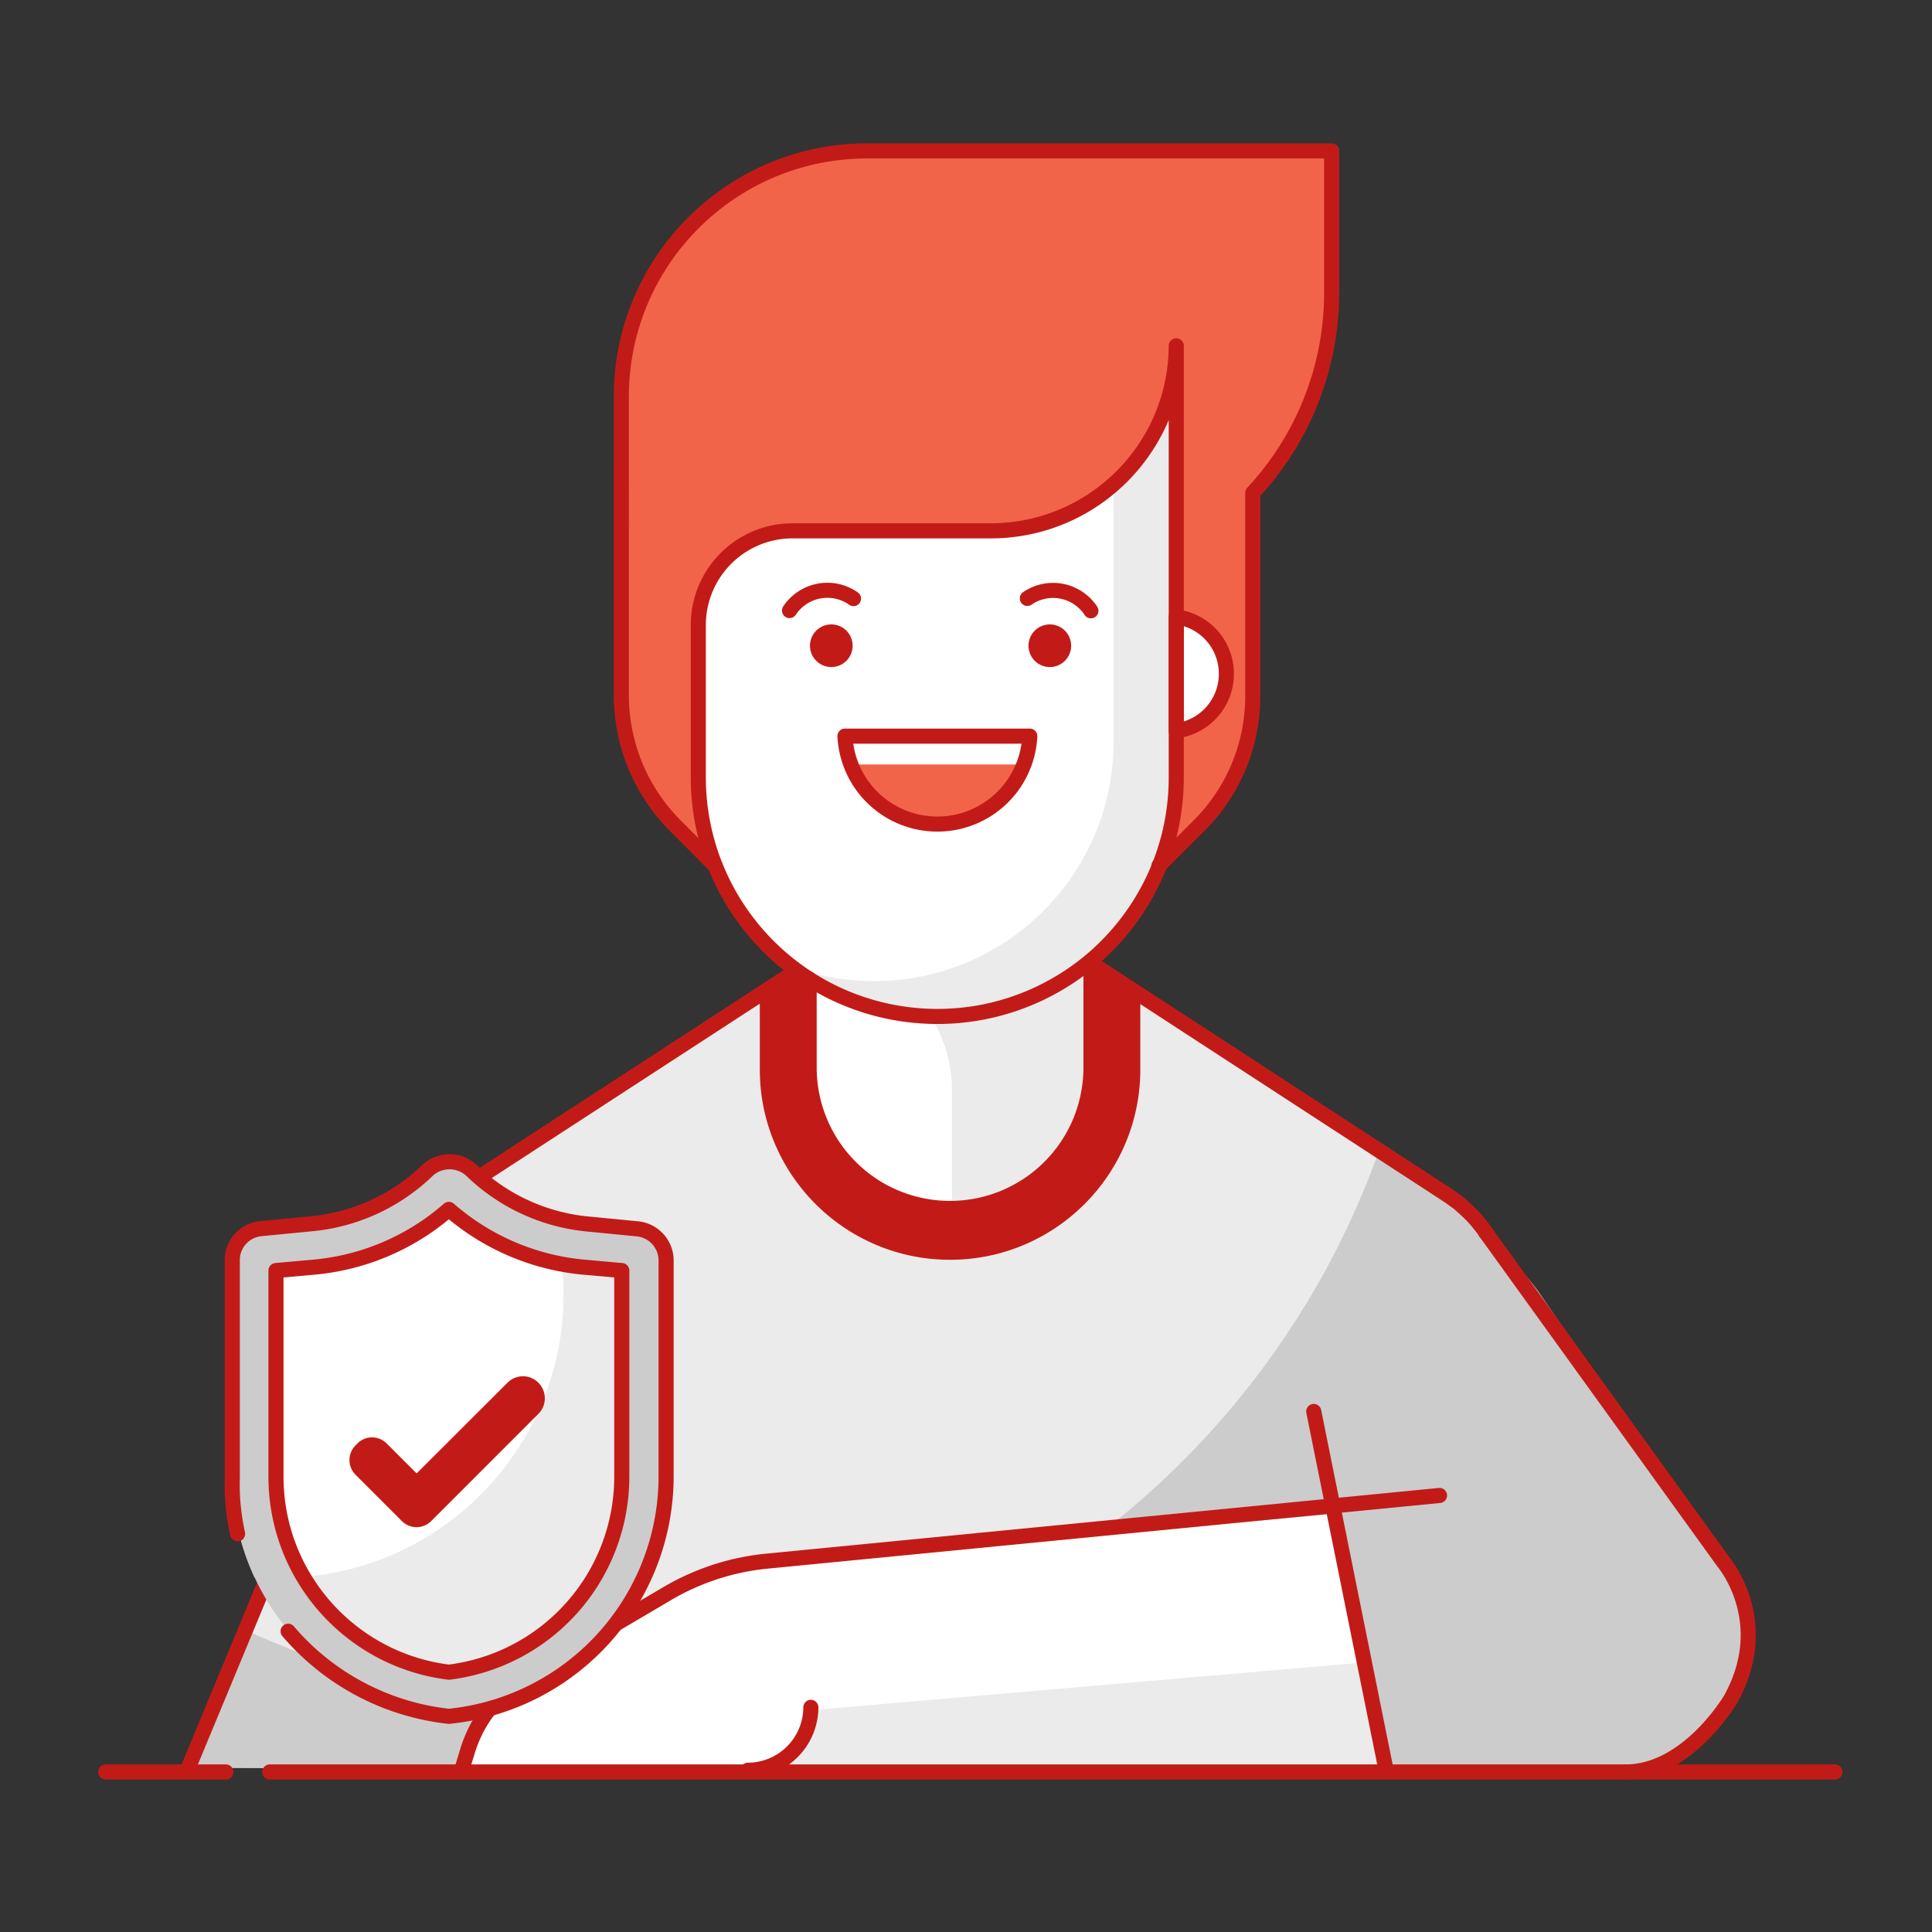 <svg width="128" height="128" viewBox="0 0 128 128" fill="none" xmlns="http://www.w3.org/2000/svg"><rect x="0" y="0" width="128" height="128" fill="#333333" stroke="none"/><path d="M114.171 103.471l-12.076-17.655c-.72-1.06-1.61-1.991-2.585-2.796a8.999 8.999 0 00-.833-1.54c-.127-.198-.282-.381-.424-.565-.028-.042-.056-.07-.084-.113a8.431 8.431 0 00-.48-.522c-.029-.029-.057-.071-.1-.1a6.942 6.942 0 00-.465-.423c-.057-.056-.113-.113-.17-.155-.127-.113-.268-.198-.395-.297-.1-.07-.198-.141-.297-.212-.028-.014-.056-.042-.085-.056L72.704 63.755H53.637L30.163 79.023c-.028.014-.057.042-.085.056l-.296.212a9.56 9.56 0 00-.396.297c-.056.056-.113.099-.17.155-.155.141-.31.268-.466.424-.028.028-.056.07-.098.099a8.4 8.4 0 00-.48.522c-.029.043-.057.085-.085.113a13.98 13.98 0 00-.41.55 9.827 9.827 0 00-.833 1.569l-14.166 34.108 12.372.043-.395.141h82.172a8.868 8.868 0 007.838-4.717 8.897 8.897 0 00-.494-9.124zm-77.455 1.624l-.734 8.248-3.15 1.088 3.884-9.336z" fill="#CCC"/><path d="M72.704 63.755H53.637L30.163 79.023c-.028.014-.056.042-.085.056l-.296.212a9.624 9.624 0 00-.396.297c-.056.056-.113.099-.17.155-.155.141-.31.268-.465.424-.029.028-.057.07-.1.099-.169.169-.324.338-.48.522a.785.785 0 01-.084.113l-.424.55c-.31.51-.593 1.018-.819 1.569l-10.41 25.055a54.88 54.88 0 0017.119 4.633l3.164-7.613-.707 7.81c1.074.057 2.161.099 3.249.099 24.137 0 44.659-15.48 52.201-37.046L72.704 63.755z" fill="#EBEBEB"/><path d="M30.587 117.453l.367-1.2a8.672 8.672 0 013.884-4.986l9.35-5.508a16.067 16.067 0 016.638-2.161l37.541-3.291 3.432 16.977-61.212.169z" fill="#fff"/><path d="M91.799 117.298l-42.258.169a4.14 4.14 0 003.008-1.186 4.152 4.152 0 001.229-2.98l36.623-3.164 1.398 7.161z" fill="#EBEBEB"/><path d="M51.094 65.407v5.283c0 6.68 5.424 12.104 12.104 12.104 6.68 0 12.104-5.424 12.104-12.104v-5.382l-3.827-2.344s-10.367 4.04-17.005-.523c-1.907 1.71-3.376 2.966-3.376 2.966z" fill="#C21B17"/><path fill-rule="evenodd" clip-rule="evenodd" d="M17.375 117.397a.5.5 0 01.5-.5h103.697a.5.5 0 010 1H17.875a.5.5 0 01-.5-.5z" fill="#C21B17"/><path d="M53.863 62.06v8.63c0 5.155 4.18 9.335 9.336 9.335 5.155 0 9.335-4.18 9.335-9.335v-8.63c-2.966 1.314-10.847 4.774-18.671 0z" fill="#EBEBEB"/><path d="M56.885 63.515a17.867 17.867 0 01-3.022-1.455v8.63c0 5.112 4.11 9.265 9.209 9.335v-7.824c-.015-3.912-2.515-7.344-6.187-8.686z" fill="#fff"/><path d="M47.38 57.357l-2.627-2.641a12.204 12.204 0 01-3.587-8.658V26.285C41.166 17.288 48.453 10 57.45 10h30.79v9.322a19.526 19.526 0 01-5.226 13.332v13.404a12.156 12.156 0 01-3.573 8.658l-2.655 2.64H47.38z" fill="#F1644A"/><path d="M83.014 10.014h-1.257c3.56 15.254-5.918 30.493-21.157 34.052a28.424 28.424 0 01-19.434-2.4V46c0 3.249 1.285 6.356 3.587 8.658L47.38 57.3h29.406l2.64-2.64A12.132 12.132 0 0083 46V32.67a19.46 19.46 0 005.226-13.333v-9.322h-5.212z" fill="#F1644A"/><path d="M78.113 48.148a3.517 3.517 0 100-7.033 3.517 3.517 0 000 7.033z" fill="#fff"/><path d="M78.113 22.923v28.643c0 8.743-7.09 15.833-15.833 15.847-8.742 0-15.846-7.09-15.846-15.847V41.411a6.242 6.242 0 016.228-6.243h13.065c6.779.057 12.33-5.409 12.372-12.188.014-.029.014-.043.014-.057z" fill="#EBEBEB"/><path d="M73.777 49.15V32.302a12.335 12.335 0 01-7.994 2.924H52.72a6.245 6.245 0 00-6.271 6.214v10.113a15.76 15.76 0 006.228 12.556c1.681.593 3.447.89 5.226.89 8.757.014 15.861-7.09 15.875-15.847z" fill="#fff"/><path d="M56.32 50.648c1.342 3.206 5.028 4.703 8.234 3.362a6.315 6.315 0 003.362-3.362H56.32z" fill="#F1644A"/><path d="M55.077 44.194a1.412 1.412 0 100-2.825 1.412 1.412 0 000 2.825zM69.554 44.194a1.412 1.412 0 100-2.825 1.412 1.412 0 000 2.825z" fill="#C21B17"/><path fill-rule="evenodd" clip-rule="evenodd" d="M95.87 99.03a.5.5 0 01-.45.546l-44.546 4.35a15.582 15.582 0 00-6.432 2.094l-9.35 5.509a8.126 8.126 0 00-3.66 4.697v.004l-.368 1.2a.5.5 0 11-.956-.292l.366-1.197v-.002a9.125 9.125 0 014.11-5.272l9.35-5.508a16.569 16.569 0 016.843-2.228l44.546-4.35a.5.5 0 01.547.449z" fill="#C21B17"/><path fill-rule="evenodd" clip-rule="evenodd" d="M86.94 93.024a.5.5 0 01.59.39l4.76 23.602a.5.5 0 01-.981.197l-4.76-23.6a.5.5 0 01.392-.59zM53.724 112.617a.5.5 0 01.497.503 4.684 4.684 0 01-4.663 4.664.5.5 0 11-.006-1 3.684 3.684 0 003.67-3.67.5.5 0 01.502-.497zM6.5 117.397a.5.5 0 01.5-.5h7.966a.5.5 0 010 1H7a.5.5 0 01-.5-.5zM72.03 63.638a.5.5 0 01.692-.147l23.459 15.273c.02.01.035.021.046.03l.036.025a.495.495 0 01.035.023l.297.212.016.012c.04.03.078.058.127.092l.054.038c.066.047.146.105.225.175.075.058.143.125.19.172.163.137.316.275.457.415a.833.833 0 01.124.124l.002.002a.18.18 0 01.004.004l-.006-.006c.18.18.344.36.508.553.012.014.024.03.034.045l.003.004.014.018.002.002c.01.014.028.035.047.062.16.19.31.385.447.6a.5.5 0 11-.84.54 4.84 4.84 0 00-.386-.512.509.509 0 01-.034-.046l-.003-.004-.014-.017-.002-.003a1.463 1.463 0 01-.046-.06 7.897 7.897 0 00-.465-.504l-.018-.02-.008-.01a.513.513 0 01-.045-.04 6.437 6.437 0 00-.466-.424 1.33 1.33 0 00-.148-.135 1.802 1.802 0 00-.156-.12l-.038-.027c-.05-.035-.111-.078-.168-.122l-.269-.192a.772.772 0 01-.087-.059L72.176 64.33a.5.5 0 01-.146-.691z" fill="#C21B17"/><path fill-rule="evenodd" clip-rule="evenodd" d="M98.13 81.23a.5.5 0 01.698.113l15.738 21.821.033.04.114.149c.094.128.224.315.368.554.288.478.64 1.17.895 2.035.514 1.74.634 4.163-.888 6.896l-.006.011-.427-.252.427.252-.001.002-.003.003-.007.013a.523.523 0 00-.027.045l-.103.161a14.134 14.134 0 01-1.864 2.274c-1.252 1.233-3.102 2.542-5.345 2.55a.5.5 0 11-.003-1c1.853-.007 3.463-1.098 4.647-2.263a13.192 13.192 0 001.727-2.106l.09-.142.022-.036.003-.005c1.369-2.462 1.249-4.598.799-6.12a7.77 7.77 0 00-.792-1.801 6.67 6.67 0 00-.407-.595l-.022-.027-.004-.005-.027-.034-15.748-21.835a.5.5 0 01.113-.698zM72.28 63.17a.5.5 0 01.5.5v7.19c0 5.43-4.404 9.835-9.836 9.835-5.431 0-9.836-4.404-9.836-9.836v-6.002a.5.5 0 111 0v6.002a8.837 8.837 0 0017.672 0V63.67a.5.5 0 01.5-.5zM36.582 104.765a.5.5 0 01.378.53l-.438 4.873a.5.5 0 11-.996-.09l.147-1.637-1.377 3.301a.5.5 0 11-.923-.385L36 105.058a.5.5 0 01.582-.293zM53.053 64.132a.5.5 0 01-.147.692L30.181 79.61a1.156 1.156 0 01-.087.059l-.28.2a8.587 8.587 0 00-.353.265c-.032.03-.06.055-.082.073l-.003.003a1.214 1.214 0 00-.078.071c-.065.06-.123.11-.177.158-.094.082-.176.155-.267.246l-.002.001-.002.003a.826.826 0 01-.123.123 7.93 7.93 0 00-.41.446 1.234 1.234 0 01-.102.135l-.4.52a8.118 8.118 0 00-.777 1.45l-.001.003-14.166 34.109a.5.5 0 11-.924-.384l14.166-34.107a9.123 9.123 0 01.9-1.668l.423-.551a.488.488 0 01.034-.04.357.357 0 00.012-.018l.019-.028a.509.509 0 01.034-.045c.164-.194.329-.374.509-.553a.497.497 0 01.044-.04l.01-.01a1.137 1.137 0 01.044-.05c.115-.114.241-.225.351-.322l.125-.11c.037-.037.072-.067.096-.089l.004-.002c.03-.026.045-.04.06-.056a.52.52 0 01.047-.04l.003-.003c.125-.097.26-.202.41-.308l.002-.001.293-.21a.46.46 0 01.035-.022 1.156 1.156 0 01.082-.056l22.71-14.778a.5.5 0 01.693.147z" fill="#C21B17"/><path fill-rule="evenodd" clip-rule="evenodd" d="M50.84 65.077a.5.5 0 01.5.5v5.282c0 6.405 5.2 11.604 11.604 11.604 6.405 0 11.604-5.2 11.604-11.604V66.1a.5.5 0 111 0v4.76c0 6.957-5.647 12.604-12.604 12.604-6.956 0-12.604-5.647-12.604-12.604v-5.282a.5.5 0 01.5-.5zM56.19 40.019a2.507 2.507 0 00-3.464.708.5.5 0 01-.834-.552 3.507 3.507 0 014.935-.93.735.735 0 01.073.061.5.5 0 01-.667.743.683.683 0 01-.043-.03zM67.806 39.217a3.506 3.506 0 014.874.955.5.5 0 11-.829.558 2.506 2.506 0 00-3.527-.657.5.5 0 11-.52-.855l.002-.001zM55.619 48.425a.5.5 0 01.362-.155h12.245a.5.5 0 01.5.525 6.628 6.628 0 01-6.95 6.293l.024-.5-.024.5a6.625 6.625 0 01-6.294-6.294.5.5 0 01.137-.369zm.912.845a5.625 5.625 0 005.294 4.82 5.628 5.628 0 005.852-4.82H56.53zM77.598 40.5a.5.5 0 01.392-.122 4.279 4.279 0 013.726 3.725 4.301 4.301 0 01-3.722 4.81.5.5 0 01-.565-.496v-7.543a.5.5 0 01.17-.374zm.831.99v6.308a3.299 3.299 0 002.295-3.569v-.003a3.28 3.28 0 00-2.295-2.736z" fill="#C21B17"/><path fill-rule="evenodd" clip-rule="evenodd" d="M77.93 22.41a.5.5 0 01.5.5v28.644c-.015 5.026-2.303 9.514-5.871 12.5h-.002a16.317 16.317 0 01-10.46 3.788c-8.99-.014-16.29-7.284-16.333-16.273V41.41a6.745 6.745 0 016.743-6.742h13.081c6.516.027 11.815-5.244 11.842-11.762a.5.5 0 01.5-.498zm-.5 5.421c-1.946 4.62-6.52 7.86-11.846 7.838H52.507a5.745 5.745 0 00-5.743 5.742v10.154c.042 8.439 6.894 15.264 15.334 15.278 3.733 0 7.151-1.34 9.82-3.557 3.351-2.804 5.498-7.017 5.512-11.735V27.83z" fill="#C21B17"/><path fill-rule="evenodd" clip-rule="evenodd" d="M40.665 26.285c0-9.273 7.512-16.785 16.785-16.785h30.776a.5.5 0 01.5.5v9.32A19.962 19.962 0 0183.5 32.85v13.206a12.632 12.632 0 01-3.72 9.014h-.001l-2.64 2.64a.5.5 0 11-.707-.707l2.64-2.64.002-.002a11.632 11.632 0 003.426-8.3V32.653a.5.5 0 01.134-.34 18.96 18.96 0 005.092-12.99V10.5H57.45c-8.72 0-15.785 7.064-15.785 15.785v19.773c0 3.116 1.233 6.096 3.441 8.304l.001.001 2.627 2.641a.5.5 0 11-.709.706L44.4 55.07v-.002.001m0 0a12.729 12.729 0 01-3.734-9.011V26.285" fill="#C21B17"/><path fill-rule="evenodd" clip-rule="evenodd" d="M17.338 81.38a2.11 2.11 0 00-1.95 2.105v14.406c.057 8.164 6.258 14.985 14.393 15.805a15.987 15.987 0 0014.392-15.805V83.485a2.11 2.11 0 00-1.949-2.105l-3.192-.31a12.814 12.814 0 01-7.74-3.545 2.143 2.143 0 00-2.938 0 12.728 12.728 0 01-7.81 3.545l-3.206.31z" fill="#CCC"/><path fill-rule="evenodd" clip-rule="evenodd" d="M37.338 85.887a18.069 18.069 0 00-.82-5.268 12.427 12.427 0 01-5.352-3.107 2.143 2.143 0 00-2.938 0 12.78 12.78 0 01-7.698 3.545l-3.192.31a2.134 2.134 0 00-1.949 2.119v14.406c0 2.288.509 4.534 1.47 6.61h1.595c10.325.014 18.757-8.276 18.884-18.615z" fill="#CCC"/><path fill-rule="evenodd" clip-rule="evenodd" d="M29.74 110.787c-6.512-.805-11.427-6.328-11.455-12.895V84.178l2.514-.226a15.715 15.715 0 008.94-3.828 15.768 15.768 0 008.927 3.828l2.528.226v13.714a13.047 13.047 0 01-11.455 12.895z" fill="#EBEBEB"/><path fill-rule="evenodd" clip-rule="evenodd" d="M37.338 85.887c0-.72-.043-1.427-.127-2.147a15.877 15.877 0 01-7.472-3.616 15.715 15.715 0 01-8.94 3.828l-2.514.226v13.714c0 2.316.636 4.604 1.822 6.582 9.689-.805 17.16-8.87 17.23-18.587z" fill="#fff"/><path fill-rule="evenodd" clip-rule="evenodd" d="M27.968 77.19a2.643 2.643 0 013.626 0l.004.004a12.313 12.313 0 007.438 3.406h.003l3.187.31a2.61 2.61 0 012.405 2.603V97.91a16.485 16.485 0 01-14.842 16.298.456.456 0 01-.104 0 16.834 16.834 0 01-10.976-5.808.5.5 0 01.761-.649 15.835 15.835 0 0010.271 5.457 15.486 15.486 0 0013.89-15.303v-14.39a1.61 1.61 0 00-1.487-1.607h-.01l-3.19-.311h-.001a13.314 13.314 0 01-8.038-3.682 1.643 1.643 0 00-2.247 0 13.292 13.292 0 01-8.068 3.668l-3.189.31-.017.002a1.59 1.59 0 00-1.495 1.591v14.423c-.04 1.212.082 2.413.342 3.605a.5.5 0 01-.977.214 15.553 15.553 0 01-.365-3.844V83.485a2.59 2.59 0 012.423-2.589l3.189-.31a12.292 12.292 0 007.464-3.392l.003-.004z" fill="#C21B17"/><path fill-rule="evenodd" clip-rule="evenodd" d="M29.41 79.748a.5.5 0 01.659 0 15.268 15.268 0 008.642 3.706h.001l2.526.226a.5.5 0 01.456.498V97.894A13.547 13.547 0 0129.8 111.283a.503.503 0 01-.122 0c-6.76-.836-11.864-6.569-11.893-13.389V84.178a.5.5 0 01.455-.498l2.514-.226a15.215 15.215 0 008.656-3.706zm-8.566 4.702l-2.06.185V97.89c.029 6.294 4.724 11.591 10.955 12.392a12.546 12.546 0 0010.955-12.392V84.635l-2.073-.185h-.002a16.276 16.276 0 01-8.88-3.669 16.215 16.215 0 01-8.895 3.669z" fill="#C21B17"/><path fill-rule="evenodd" clip-rule="evenodd" d="M35.668 91.606c.57.57.57 1.498 0 2.067l-6.97 6.971-.008.008-.128.127c-.531.532-1.4.532-1.932 0l-.052-.052-.008-.008-.007-.007-3.01-3.01a1.378 1.378 0 010-1.94l.127-.127c.532-.54 1.4-.54 1.94 0l1.984 1.984 6.013-6.005a1.44 1.44 0 012.051-.008z" fill="#C21B17"/></svg>